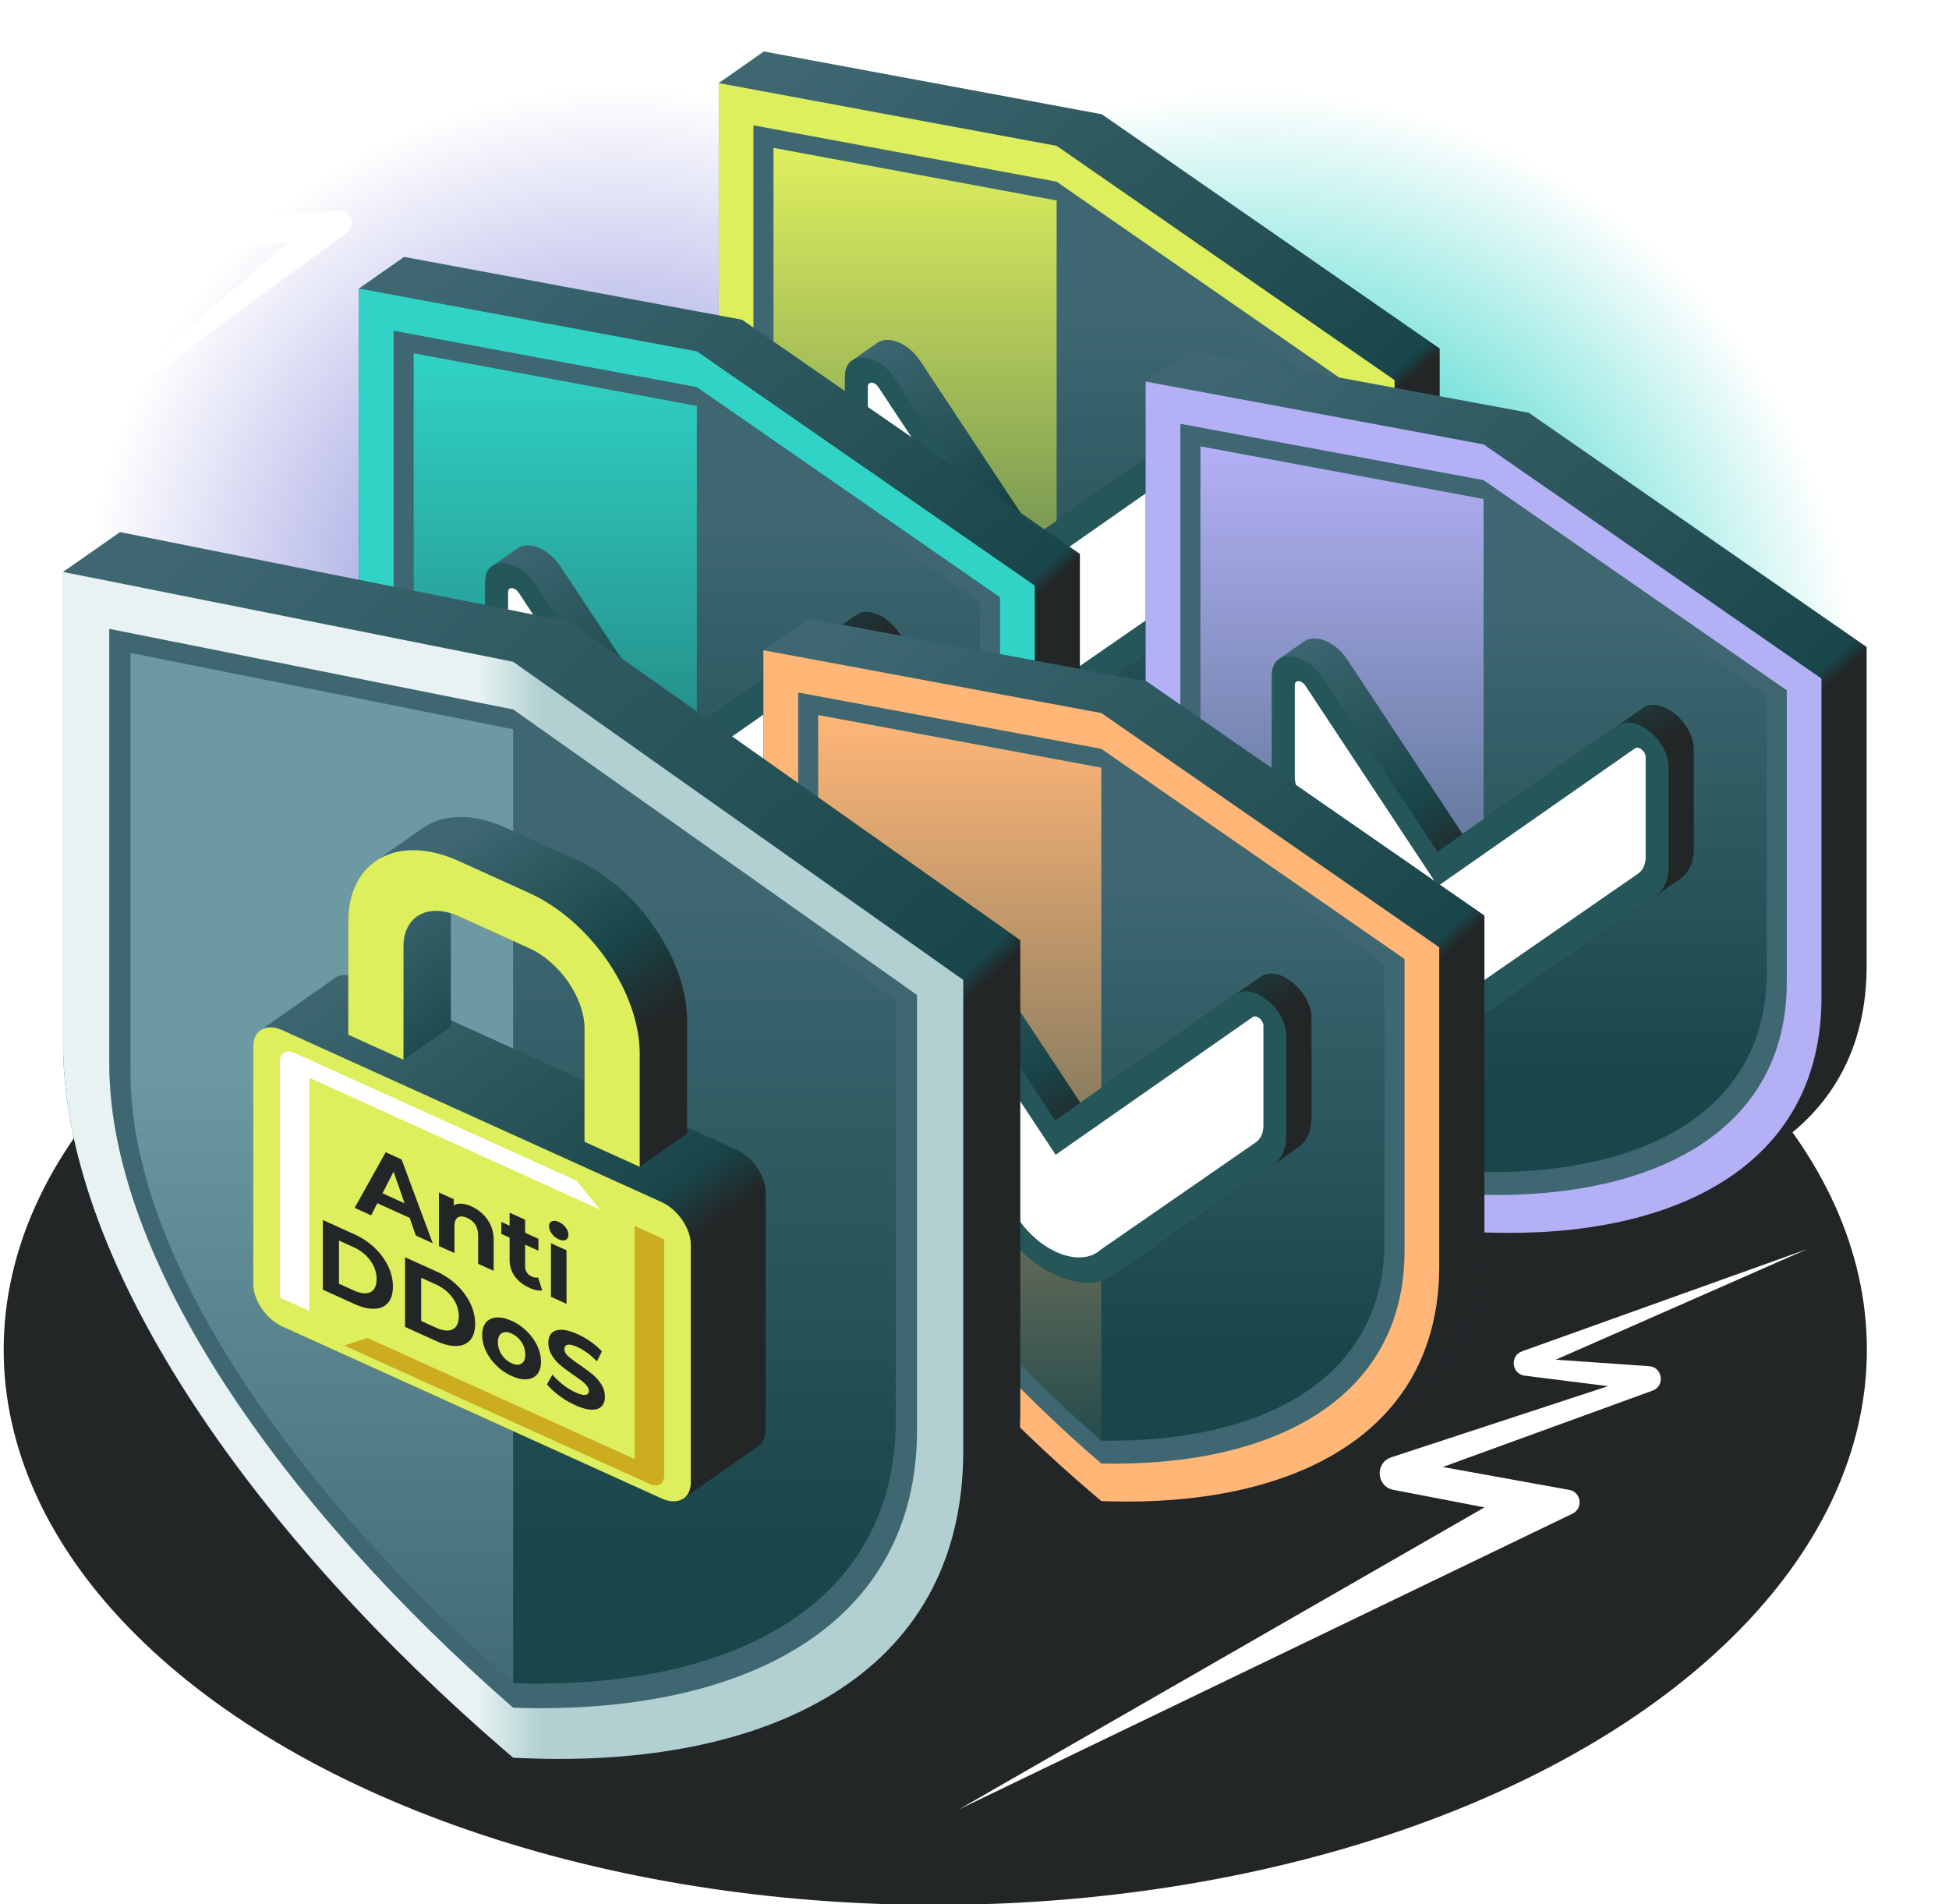 <svg xmlns="http://www.w3.org/2000/svg" width="434" height="424" fill="none" viewBox="0 0 434 424">
  <g clip-path="url(#a)">
    <path fill="url(#b)" d="M413.543 155.5c0 74.835-60.665 135.5-135.5 135.5-74.835 0-135.5-60.665-135.5-135.5 0-74.835 60.665-135.5 135.5-135.5 74.835 0 135.5 60.665 135.5 135.5Z"/>
    <path fill="url(#c)" d="M255.543 138c0 65.17-52.83 118-118 118s-118-52.83-118-118 52.83-118 118-118 118 52.83 118 118Z"/>
    <ellipse cx="208.266" cy="300.51" fill="#232627" rx="207.446" ry="123.626"/>
    <path fill="url(#d)" fill-rule="evenodd" d="m288.849 196.441-.23.147c-.787.495-1.589.972-2.409 1.433l-.131.073c-13.16 7.361-30.531 10.453-49.326 9.886l-1.463-.044-1.464-1.242c-40.127-34.057-73.779-79.088-73.779-117.21V18.497l10.054-7.04 75.243 13.98 75.243 52.153v70.987c0 18.025-7.524 30.982-19.697 39.505l-10.053 7.04c-.648.453-1.315.891-1.988 1.319Z" clip-rule="evenodd"/>
    <path fill="url(#e)" d="M163.91 23.201v67.98c0 35.686 31.684 78.888 71.38 112.582 39.694 1.195 71.379-14.157 71.379-49.843V85.938L235.29 36.46l-71.38-13.26Z"/>
    <path fill="url(#f)" d="M163.91 23.201v67.98c0 45.704 52.367 98.575 71.38 112.582V36.461l-71.38-13.26Z"/>
    <path fill="url(#g)" fill-rule="evenodd" d="M237.827 157.86c.061-.036.121-.079.183-.118.128-.079.255-.156.379-.241l5.609-3.949c.072-.05.144-.102.215-.154l29.292-20.274c.013-.009.027-.017.038-.027l5.612-3.946c1.894-1.334 2.939-3.657 2.939-6.534v-22.226c0-5.957-7.379-11.98-11.31-9.233l-40.168 28.072-25.674-38.82c-2.84-4.293-7.287-5.703-9.625-4.06l-5.611 3.947c-.953.671-1.557 1.85-1.557 3.55v20.338c0 2.971 1.114 6.324 3.121 9.399l21.051 32.23c6.669 10.801 18.562 16.205 25.506 12.046Z" clip-rule="evenodd"/>
    <path fill="#255659" fill-rule="evenodd" d="m225.005 123.176-25.672-38.818c-4-6.046-11.184-6.375-11.184-.51v20.337c0 2.971 1.114 6.324 3.121 9.399l21.051 32.23c7.113 11.522 20.173 16.905 26.826 11.089l34.358-23.779c1.92-1.328 2.979-3.662 2.979-6.56v-22.227c0-5.955-7.38-11.98-11.311-9.232l-40.168 28.071Z" clip-rule="evenodd"/>
    <path fill="#3E6771" fill-rule="evenodd" d="m235.288 33.441 73.903 51.226v70.262c0 37.658-33.16 52.525-71.849 51.357l-2.054-.059-2.057-1.746c-38.689-32.838-71.847-76.852-71.847-114.508V19.71l73.904 13.73Zm-63.051-.518v61.818c0 30.249 26.623 68.267 63.051 99.743 36.427.541 63.052-14.076 63.052-44.323V88.343l-63.052-43.704-63.051-11.716Z" clip-rule="evenodd"/>
    <path fill="#DEEF5D" fill-rule="evenodd" d="m235.29 32.476 75.242 52.154v70.987c0 38.123-33.651 53.574-73.779 52.363l-1.463-.044-1.464-1.242c-40.127-34.057-73.779-79.088-73.779-117.21V18.497l75.243 13.98Zm-67.515-4.572V92.88c0 32.834 28.979 73.593 67.515 106.7 38.536.764 67.516-14.523 67.516-47.359V87.245L235.29 40.448l-67.515-12.544Z" clip-rule="evenodd"/>
    <path fill="#fff" fill-rule="evenodd" d="M271.381 124.321c0 1.655-.605 2.987-1.699 3.745l-34.491 23.872c-4.67 4.254-14.007.423-19.038-7.806l-21.12-32.341c-1.147-1.753-1.781-3.668-1.781-5.365V86.088c0-1.23 1.508-1.162 2.347.109l29.518 44.63 43.89-30.67c.824-.578 2.374.688 2.374 1.939v22.225Z" clip-rule="evenodd"/>
    <path fill="url(#h)" fill-rule="evenodd" d="M208.732 242.184c-.077.051-.155.099-.23.147-.787.495-1.589.973-2.409 1.433l-.132.074c-13.159 7.361-30.531 10.452-49.325 9.886l-1.464-.045-1.463-1.241c-40.128-34.058-73.78-79.089-73.78-117.211V64.24l10.055-7.04 75.243 13.98 75.243 52.154v70.987c0 18.025-7.524 30.981-19.698 39.505l-10.052 7.04c-.648.452-1.315.891-1.988 1.318Z" clip-rule="evenodd"/>
    <path fill="url(#i)" d="M83.793 68.945v67.98c0 35.686 31.683 78.887 71.379 112.582 39.695 1.195 71.38-14.158 71.38-49.844v-67.982l-71.38-49.476-71.379-13.26Z"/>
    <path fill="url(#j)" d="M83.793 68.945v67.98c0 45.704 52.367 98.575 71.379 112.582V82.205l-71.379-13.26Z"/>
    <path fill="url(#k)" fill-rule="evenodd" d="M157.709 203.604c.062-.037.122-.079.184-.118.128-.079.255-.157.379-.242l5.609-3.948c.072-.05.143-.103.215-.155l29.292-20.273.038-.027 5.611-3.947c1.895-1.334 2.939-3.656 2.939-6.533v-22.227c0-5.957-7.378-11.98-11.309-9.232l-40.168 28.071-25.674-38.82c-2.84-4.292-7.287-5.702-9.625-4.059l-5.611 3.947c-.953.671-1.557 1.85-1.557 3.55v20.337c0 2.972 1.114 6.325 3.121 9.399l21.051 32.231c6.669 10.801 18.562 16.205 25.505 12.046Z" clip-rule="evenodd"/>
    <path fill="#255659" fill-rule="evenodd" d="m144.888 168.92-25.672-38.819c-4.001-6.046-11.184-6.375-11.184-.51v20.337c0 2.972 1.114 6.325 3.121 9.399l21.051 32.231c7.113 11.522 20.173 16.905 26.826 11.089l34.358-23.779c1.92-1.329 2.979-3.662 2.979-6.561v-22.226c0-5.956-7.38-11.98-11.311-9.233l-40.168 28.072Z" clip-rule="evenodd"/>
    <path fill="#3E6771" fill-rule="evenodd" d="m155.171 79.185 73.903 51.226v70.262c0 37.658-33.161 52.525-71.849 51.357l-2.054-.06-2.057-1.746c-38.689-32.838-71.847-76.851-71.847-114.508V65.455l73.904 13.73Zm-63.051-.518v61.818c0 30.248 26.623 68.266 63.051 99.743 36.427.541 63.052-14.077 63.052-44.324v-61.818l-63.052-43.704L92.12 78.667Z" clip-rule="evenodd"/>
    <path fill="#30D3C5" fill-rule="evenodd" d="m155.172 78.22 75.243 52.154v70.987c0 38.122-33.652 53.573-73.779 52.363l-1.464-.045-1.463-1.241c-40.128-34.058-73.78-79.089-73.78-117.211V64.24l75.243 13.98Zm-67.514-4.573v64.978c0 32.833 28.978 73.593 67.514 106.699 38.536.764 67.517-14.523 67.517-47.358v-64.978l-67.517-46.796-67.514-12.545Z" clip-rule="evenodd"/>
    <path fill="#fff" fill-rule="evenodd" d="M191.264 170.064c0 1.655-.605 2.988-1.699 3.746l-34.491 23.871c-4.67 4.254-14.007.424-19.038-7.805l-21.12-32.341c-1.147-1.754-1.781-3.668-1.781-5.366v-20.337c0-1.23 1.508-1.162 2.347.108L145 176.571l43.89-30.67c.824-.579 2.374.688 2.374 1.939v22.224Z" clip-rule="evenodd"/>
    <path fill="url(#l)" fill-rule="evenodd" d="m383.922 262.902-.23.147c-.787.495-1.59.973-2.41 1.433l-.131.073c-13.16 7.361-30.531 10.453-49.325 9.886l-1.464-.044-1.464-1.241c-40.127-34.058-73.779-79.089-73.779-117.211V84.958l10.055-7.04 75.242 13.98 75.243 52.154v70.987c0 18.024-7.523 30.981-19.697 39.504l-10.053 7.04c-.647.453-1.315.892-1.987 1.319Z" clip-rule="evenodd"/>
    <path fill="url(#m)" d="M258.982 89.662v67.981c0 35.685 31.684 78.887 71.38 112.581 39.694 1.195 71.379-14.157 71.379-49.843v-67.982l-71.379-49.476-71.38-13.26Z"/>
    <path fill="url(#n)" d="M258.982 89.662v67.981c0 45.703 52.367 98.575 71.38 112.581V102.923l-71.38-13.26Z"/>
    <path fill="url(#o)" d="M258.982 89.662v67.981c0 45.703 52.367 98.575 71.38 112.581V102.923l-71.38-13.26Z"/>
    <path fill="url(#p)" fill-rule="evenodd" d="M332.899 224.322c.062-.037.122-.08.184-.118.127-.08.255-.157.378-.242l5.61-3.948.214-.155 29.292-20.274c.013-.009.027-.017.039-.027l5.611-3.946c1.895-1.334 2.939-3.656 2.939-6.534v-22.226c0-5.957-7.379-11.98-11.31-9.233l-40.167 28.072-25.674-38.82c-2.841-4.293-7.288-5.702-9.626-4.059l-5.611 3.947c-.953.67-1.556 1.85-1.556 3.55v20.337c0 2.972 1.113 6.324 3.12 9.399l21.051 32.23c6.669 10.801 18.562 16.206 25.506 12.047Z" clip-rule="evenodd"/>
    <path fill="#255659" fill-rule="evenodd" d="m320.077 189.637-25.672-38.818c-4-6.046-11.183-6.375-11.183-.51v20.337c0 2.972 1.113 6.324 3.12 9.399l21.051 32.23c7.114 11.523 20.173 16.906 26.826 11.089l34.358-23.779c1.92-1.328 2.98-3.662 2.98-6.56v-22.226c0-5.956-7.381-11.981-11.312-9.233l-40.168 28.071Z" clip-rule="evenodd"/>
    <path fill="#3E6771" fill-rule="evenodd" d="m330.361 99.903 73.903 51.225v70.262c0 37.658-33.161 52.526-71.85 51.358l-2.053-.06-2.058-1.746c-38.688-32.838-71.847-76.852-71.847-114.508V86.172l73.905 13.73Zm-63.052-.519v61.818c0 30.249 26.623 68.267 63.052 99.743 36.426.542 63.051-14.076 63.051-44.323v-61.818L330.361 111.1l-63.052-11.716Z" clip-rule="evenodd"/>
    <path fill="#B3B0F5" fill-rule="evenodd" d="m330.362 98.938 75.243 52.154v70.987c0 38.122-33.652 53.573-73.779 52.362l-1.464-.044-1.464-1.241c-40.127-34.058-73.779-79.089-73.779-117.211V84.958l75.243 13.98Zm-67.514-4.573v64.977c0 32.834 28.978 73.594 67.514 106.7 38.536.764 67.516-14.523 67.516-47.359v-64.977l-67.516-46.796-67.514-12.545Z" clip-rule="evenodd"/>
    <path fill="#fff" fill-rule="evenodd" d="M366.454 190.782c0 1.655-.605 2.987-1.7 3.745l-34.491 23.872c-4.669 4.254-14.007.423-19.038-7.806l-21.12-32.341c-1.147-1.753-1.781-3.668-1.781-5.365V152.55c0-1.23 1.508-1.162 2.348.108l29.517 44.63 43.89-30.67c.824-.578 2.375.689 2.375 1.94v22.224Z" clip-rule="evenodd"/>
    <path fill="url(#q)" fill-rule="evenodd" d="M298.802 322.724c-.077.051-.154.099-.23.147-.787.495-1.589.973-2.409 1.433l-.131.074c-13.16 7.361-30.531 10.452-49.326 9.886l-1.463-.045-1.464-1.241C203.652 298.92 170 253.889 170 215.767V144.78l10.055-7.04 75.242 13.98 75.243 52.154v70.987c0 18.025-7.524 30.981-19.697 39.505l-10.053 7.04c-.648.452-1.315.891-1.988 1.318Z" clip-rule="evenodd"/>
    <path fill="url(#r)" fill-rule="evenodd" d="M298.802 322.724c-.077.051-.154.099-.23.147-.787.495-1.589.973-2.409 1.433l-.131.074c-13.16 7.361-30.531 10.452-49.326 9.886l-1.463-.045-1.464-1.241C203.652 298.92 170 253.889 170 215.767V144.78l10.055-7.04 75.242 13.98 75.243 52.154v70.987c0 18.025-7.524 30.981-19.697 39.505l-10.053 7.04c-.648.452-1.315.891-1.988 1.318Z" clip-rule="evenodd"/>
    <path fill="url(#s)" d="M173.863 149.485v67.98c0 35.686 31.684 78.887 71.38 112.582 39.694 1.195 71.379-14.158 71.379-49.844v-67.982l-71.379-49.476-71.38-13.26Z"/>
    <path fill="url(#t)" d="M173.863 149.485v67.98c0 45.704 52.367 98.575 71.38 112.582V162.745l-71.38-13.26Z"/>
    <path fill="url(#u)" fill-rule="evenodd" d="M247.78 284.144c.062-.037.122-.079.183-.118.128-.079.256-.157.379-.242l5.61-3.948c.071-.05.143-.103.214-.155l29.292-20.273.038-.027 5.612-3.947c1.895-1.334 2.939-3.656 2.939-6.533v-22.226c0-5.958-7.379-11.981-11.31-9.233l-40.168 28.071-25.673-38.82c-2.841-4.292-7.288-5.702-9.626-4.058l-5.611 3.946c-.953.671-1.556 1.85-1.556 3.55v20.337c0 2.972 1.113 6.325 3.12 9.399l21.051 32.231c6.669 10.801 18.562 16.205 25.506 12.046Z" clip-rule="evenodd"/>
    <path fill="#255659" fill-rule="evenodd" d="m234.958 249.46-25.672-38.819c-4-6.046-11.183-6.375-11.183-.51v20.337c0 2.972 1.113 6.325 3.12 9.399l21.051 32.231c7.114 11.522 20.173 16.905 26.826 11.089l34.358-23.779c1.92-1.329 2.979-3.662 2.979-6.561v-22.226c0-5.955-7.38-11.98-11.311-9.233l-40.168 28.072Z" clip-rule="evenodd"/>
    <path fill="#3E6771" fill-rule="evenodd" d="m245.242 159.725 73.902 51.226v70.262c0 37.658-33.16 52.525-71.849 51.357l-2.053-.06-2.058-1.746c-38.688-32.838-71.847-76.851-71.847-114.508v-70.261l73.905 13.73Zm-63.052-.518v61.818c0 30.248 26.623 68.266 63.052 99.743 36.426.541 63.051-14.077 63.051-44.324v-61.818l-63.051-43.704-63.052-11.715Z" clip-rule="evenodd"/>
    <path fill="#FFB677" fill-rule="evenodd" d="m245.243 158.76 75.242 52.154v70.987c0 38.122-33.651 53.573-73.779 52.363l-1.463-.045-1.464-1.241C203.652 298.92 170 253.889 170 215.767V144.78l75.243 13.98Zm-67.515-4.573v64.978c0 32.833 28.979 73.593 67.515 106.699 38.536.764 67.516-14.523 67.516-47.358v-64.978l-67.516-46.796-67.515-12.545Z" clip-rule="evenodd"/>
    <path fill="#fff" fill-rule="evenodd" d="M281.335 250.604c0 1.655-.606 2.988-1.7 3.746l-34.491 23.871c-4.669 4.254-14.007.424-19.038-7.805l-21.12-32.341c-1.147-1.754-1.781-3.668-1.781-5.366v-20.337c0-1.23 1.508-1.162 2.347.108l29.518 44.631 43.89-30.67c.824-.579 2.375.688 2.375 1.939v22.224Z" clip-rule="evenodd"/>
    <path fill="url(#v)" fill-rule="evenodd" d="M185.495 377.104a.727.727 0 0 0-.092.06 78.272 78.272 0 0 1-3.342 1.94l-.097.052a77.75 77.75 0 0 1-3.524 1.81l-.041.022c-17.052 8.235-38.789 11.484-62.184 10.457l-1.951-.085-1.947-1.681c-53.453-46.104-98.28-106.704-98.28-157.486V127.34l12.7-8.862 100.232 19.997 100.227 70.85v104.853c0 23.8-9.844 40.83-25.806 51.969l-12.704 8.862a70.75 70.75 0 0 1-3.191 2.095Z" clip-rule="evenodd"/>
    <path fill="url(#w)" d="M19.18 133.679v100.847c0 47.54 42.206 105.666 95.084 151.273 52.881 2.322 95.082-17.553 95.082-65.088V219.859l-95.082-67.21-95.083-18.97Z"/>
    <path fill="url(#x)" d="M19.18 133.679v100.847c0 60.883 69.756 132.27 95.084 151.273v-233.15l-95.083-18.97Z"/>
    <path fill="#3E6771" fill-rule="evenodd" d="m114.268 149.978 97.227 68.728v102.843c0 49.394-43.552 68.572-94.953 66.316l-2.274-.1-2.278-1.962c-51.4-44.335-94.953-102.984-94.953-152.378V130.578l97.231 19.4Zm-85.213-4.603v93.495c0 41.178 36.297 93.091 85.213 135.894 48.912 1.528 85.208-17.483 85.208-58.661v-93.495l-85.208-60.233-85.213-17Z" clip-rule="evenodd"/>
    <path fill="url(#y)" fill-rule="evenodd" d="m114.264 147.341 100.231 70.846V323.04c0 50.785-44.828 70.753-98.28 68.405l-1.951-.085-1.947-1.681c-53.453-46.104-98.28-106.704-98.28-157.486V127.34l100.227 20.001Zm-89.934-7.326v96.845c0 43.741 38.6 98.562 89.934 143.368 51.334 1.725 89.938-18.11 89.938-61.851v-96.845l-89.938-63.575-89.934-17.942Z" clip-rule="evenodd"/>
    <path fill="url(#z)" fill-rule="evenodd" d="m152.237 333.619 16.666-11.673c.987-.69 1.584-1.903 1.584-3.528v-53.003c0-3.584-2.905-7.805-6.488-9.43l-84.452-38.273c-1.958-.887-3.713-.816-4.903.018L57.977 229.4c-.986.694-1.587 1.907-1.587 3.531v53.004c0 3.583 2.908 7.804 6.487 9.429l84.456 38.274c1.958.886 3.713.812 4.904-.019Z" clip-rule="evenodd"/>
    <path fill="#DEEF5D" d="m62.877 229.381 84.452 38.274c3.583 1.625 6.492 5.846 6.492 9.429v53.004c0 3.583-2.909 5.171-6.488 3.55l-84.456-38.274c-3.58-1.625-6.487-5.846-6.487-9.429v-53.004c0-3.583 2.908-5.171 6.491-3.55h-.004Z"/>
    <path fill="#232627" d="m91.227 271.162-7.205-3.263-1.373 2.701-3.679-1.668 6.915-12.379 3.543 1.604 6.937 18.655-3.765-1.708-1.373-3.942Zm-19.334.479 7.046 3.189a16.052 16.052 0 0 1 4.467 2.987c1.292 1.227 2.297 2.587 3.013 4.078.716 1.49 1.074 3.013 1.074 4.567 0 1.55-.358 2.746-1.074 3.589-.715.842-1.721 1.291-3.013 1.35-1.296.054-2.782-.295-4.468-1.06l-7.045-3.19v-15.51Zm6.869 15.673c1.554.702 2.791.829 3.71.385.925-.444 1.387-1.409 1.387-2.886 0-1.478-.462-2.855-1.386-4.137-.92-1.283-2.157-2.275-3.711-2.977l-3.28-1.487v9.616l3.28 1.486Zm11.436-7.386 7.046 3.19a16.058 16.058 0 0 1 4.464 2.986c1.295 1.228 2.297 2.587 3.017 4.083.716 1.49 1.074 3.008 1.074 4.562 0 1.55-.358 2.746-1.074 3.589-.72.843-1.722 1.296-3.017 1.35-1.292.059-2.778-.294-4.464-1.055l-7.046-3.195v-15.51Zm6.87 15.673c1.55.707 2.786.834 3.711.385.924-.444 1.386-1.404 1.386-2.881 0-1.478-.462-2.86-1.386-4.142-.925-1.282-2.162-2.274-3.711-2.977l-3.28-1.486v9.62l3.28 1.481Zm16.865 10.762a11.682 11.682 0 0 1-3.381-2.316 11.316 11.316 0 0 1-2.338-3.239c-.562-1.188-.843-2.37-.843-3.553 0-1.182.281-2.111.843-2.787.562-.675 1.342-1.051 2.338-1.123.997-.073 2.125.176 3.381.743a11.665 11.665 0 0 1 3.366 2.311 11.263 11.263 0 0 1 2.329 3.24c.558 1.182.839 2.365.839 3.547 0 1.183-.281 2.112-.839 2.787-.562.68-1.336 1.056-2.329 1.133-.988.072-2.111-.172-3.366-.743Zm0-2.832c.883.399 1.613.43 2.179.09.571-.344.856-1.015.856-2.02a4.932 4.932 0 0 0-.856-2.792 5.14 5.14 0 0 0-2.179-1.885c-.889-.403-1.618-.435-2.193-.095-.58.336-.866 1.006-.866 2.012s.286 1.939.866 2.796c.575.861 1.304 1.491 2.193 1.894Zm14.182 9.343a18.975 18.975 0 0 1-3.557-2.107c-1.146-.852-2.066-1.699-2.759-2.546l1.219-2.153a15.43 15.43 0 0 0 2.369 2.248c.916.711 1.831 1.273 2.751 1.69 1.019.462 1.771.652 2.256.571.49-.086.734-.376.734-.879 0-.367-.145-.739-.435-1.115a5.977 5.977 0 0 0-1.105-1.087 34.816 34.816 0 0 0-1.831-1.319c-1.178-.816-2.148-1.532-2.9-2.157a9.127 9.127 0 0 1-1.939-2.229 5.28 5.28 0 0 1-.811-2.846c0-.901.244-1.608.734-2.12.485-.508 1.223-.757 2.202-.739.983.014 2.184.344 3.602.988a18.044 18.044 0 0 1 2.905 1.667 15.905 15.905 0 0 1 2.483 2.144l-1.11 2.224c-1.432-1.463-2.869-2.514-4.3-3.167-1.006-.453-1.745-.625-2.225-.521-.481.109-.721.43-.721.961 0 .53.277 1.051.83 1.563.552.507 1.4 1.146 2.537 1.912a44.094 44.094 0 0 1 2.904 2.157 9.324 9.324 0 0 1 1.94 2.207c.539.851.806 1.794.806 2.827 0 .888-.244 1.581-.743 2.089-.494.507-1.237.752-2.225.734-.992-.023-2.193-.354-3.611-.997Zm-38.02-44.952-2.461-7.051-2.46 4.822 4.92 2.229Zm14.893.693c1.477.671 2.669 1.654 3.575 2.95.911 1.3 1.364 2.818 1.364 4.563v6.824l-3.457-1.564v-6.293c0-.947-.204-1.745-.621-2.397-.412-.653-1.01-1.156-1.794-1.514-.87-.394-1.564-.439-2.08-.131-.521.303-.779.988-.779 2.053v5.895l-3.458-1.568v-11.922l3.303 1.496v1.395c.458-.294 1.029-.426 1.709-.39.679.037 1.422.236 2.238.603Zm15.755 18.659c-.34.096-.757.096-1.255 0a7.082 7.082 0 0 1-1.559-.521c-1.418-.643-2.515-1.499-3.294-2.573-.775-1.079-1.16-2.316-1.16-3.72v-4.899l-1.84-.833v-2.66l1.84.834v-2.9l3.457 1.563v2.904l2.968 1.346v2.655l-2.968-1.341v4.853c0 .503.127.947.385 1.337.259.389.626.693 1.097.906.548.249 1.015.313 1.396.19l.933 2.859Zm1.948-10.462 3.458 1.563v11.926l-3.458-1.568v-11.921Zm1.731-.879a3.853 3.853 0 0 1-1.554-1.26c-.399-.548-.598-1.096-.598-1.64 0-.548.199-.915.598-1.106.399-.19.92-.14 1.554.15a3.887 3.887 0 0 1 1.55 1.232c.399.535.598 1.07.598 1.604 0 .576-.199.961-.598 1.156-.399.195-.915.149-1.55-.136Z"/>
    <path fill="#CDAD20" d="M144.659 330.41c1.792.813 3.242.019 3.242-1.773v-52.703l-6.577-2.978v51.902l-59.48-26.957-5.219 1.677 68.034 30.832Z"/>
    <path fill="#fff" d="m128.368 262.892 5.222 6.406-64.699-29.319v51.902l-6.577-2.982v-52.7c0-1.791 1.45-2.585 3.242-1.773l62.812 28.466Z"/>
    <path fill="url(#A)" fill-rule="evenodd" d="M77.549 205.167c0-6.162 2.266-10.769 6.009-13.388l10.542-7.381c4.51-3.161 11.169-3.432 18.595-.067l15.698 7.115c13.588 6.157 24.601 22.163 24.601 35.751v25.22l-10.542 7.382-12.3-5.576v-25.22c0-6.792-5.505-14.797-12.301-17.875l-15.698-7.115a15.213 15.213 0 0 0-1.758-.671v25.235l-10.542 7.381-12.304-5.575v-25.216Z" clip-rule="evenodd"/>
    <path fill="#DEEF5D" fill-rule="evenodd" d="M77.549 205.167c0-13.588 11.017-19.612 24.604-13.454l15.698 7.114c13.588 6.158 24.601 22.164 24.601 35.751v25.221l-12.3-5.576v-25.22c0-6.792-5.509-14.797-12.301-17.875l-15.698-7.115c-6.795-3.079-12.304-.067-12.304 6.725v25.22l-12.3-5.575v-25.216Z" clip-rule="evenodd"/>
    <g filter="url(#B)">
      <path fill="#fff" d="m41.925 51.772 54.688-35.475-38.65 32.097 17.24-1.603c2.84-.264 4.222 3.38 1.922 5.066L14.036 98.103l26.33-23.622 23.903-20.573-20.405 3.004c-2.987.44-4.472-3.497-1.94-5.14Z"/>
    </g>
    <g filter="url(#C)">
      <path fill="#fff" d="m338.939 300.867 63.539-22.77-56.04 24.643 20.772 1.444c3.029.21 3.619 4.407.767 5.445l-46.709 17.003 28.163 5.094c2.68.485 3.173 4.117.72 5.299l-136.608 65.833 117.019-67.234-20.301-3.911c-3.797-.731-4.133-6.036-.459-7.241l48.271-15.84-18.537-2.33c-2.934-.369-3.382-4.437-.597-5.435Z"/>
    </g>
  </g>
  <defs>
    <linearGradient id="d" x1="276.412" x2="182.411" y1="117.63" y2="11.559" gradientUnits="userSpaceOnUse">
      <stop stop-color="#232627"/>
      <stop offset=".025" stop-color="#19464A"/>
      <stop offset="1" stop-color="#3E6771"/>
    </linearGradient>
    <linearGradient id="e" x1="235.29" x2="235.29" y1="71.304" y2="174.882" gradientUnits="userSpaceOnUse">
      <stop stop-color="#3E6771"/>
      <stop offset="1" stop-color="#19464A"/>
    </linearGradient>
    <linearGradient id="f" x1="199.6" x2="199.6" y1="33.338" y2="203.763" gradientUnits="userSpaceOnUse">
      <stop stop-color="#DEEF5D"/>
      <stop offset="1" stop-color="#19464A"/>
    </linearGradient>
    <linearGradient id="g" x1="250.971" x2="217.579" y1="114.039" y2="60.807" gradientUnits="userSpaceOnUse">
      <stop stop-color="#232627"/>
      <stop offset=".289" stop-color="#19464A"/>
      <stop offset="1" stop-color="#3E6771"/>
    </linearGradient>
    <linearGradient id="h" x1="196.295" x2="102.294" y1="163.373" y2="57.302" gradientUnits="userSpaceOnUse">
      <stop stop-color="#232627"/>
      <stop offset=".025" stop-color="#19464A"/>
      <stop offset="1" stop-color="#3E6771"/>
    </linearGradient>
    <linearGradient id="i" x1="155.172" x2="155.172" y1="117.048" y2="220.625" gradientUnits="userSpaceOnUse">
      <stop stop-color="#3E6771"/>
      <stop offset="1" stop-color="#19464A"/>
    </linearGradient>
    <linearGradient id="j" x1="119.483" x2="119.483" y1="79.081" y2="249.507" gradientUnits="userSpaceOnUse">
      <stop stop-color="#30D3C5"/>
      <stop offset="1" stop-color="#19464A"/>
    </linearGradient>
    <linearGradient id="k" x1="170.854" x2="137.462" y1="159.782" y2="106.55" gradientUnits="userSpaceOnUse">
      <stop stop-color="#232627"/>
      <stop offset=".289" stop-color="#19464A"/>
      <stop offset="1" stop-color="#3E6771"/>
    </linearGradient>
    <linearGradient id="l" x1="371.485" x2="277.484" y1="184.091" y2="78.02" gradientUnits="userSpaceOnUse">
      <stop stop-color="#232627"/>
      <stop offset=".025" stop-color="#19464A"/>
      <stop offset="1" stop-color="#3E6771"/>
    </linearGradient>
    <linearGradient id="m" x1="330.362" x2="330.362" y1="137.766" y2="241.343" gradientUnits="userSpaceOnUse">
      <stop stop-color="#3E6771"/>
      <stop offset="1" stop-color="#19464A"/>
    </linearGradient>
    <linearGradient id="n" x1="294.253" x2="294.253" y1="95.197" y2="253.914" gradientUnits="userSpaceOnUse">
      <stop stop-color="#DD97F7"/>
      <stop offset="1" stop-color="#2D59A3"/>
    </linearGradient>
    <linearGradient id="o" x1="294.672" x2="294.672" y1="99.799" y2="270.224" gradientUnits="userSpaceOnUse">
      <stop stop-color="#B3B0F5"/>
      <stop offset="1" stop-color="#19464A"/>
    </linearGradient>
    <linearGradient id="p" x1="346.043" x2="312.652" y1="180.5" y2="127.268" gradientUnits="userSpaceOnUse">
      <stop stop-color="#232627"/>
      <stop offset=".289" stop-color="#19464A"/>
      <stop offset="1" stop-color="#3E6771"/>
    </linearGradient>
    <linearGradient id="q" x1="285.482" x2="192.482" y1="250.51" y2="137.739" gradientUnits="userSpaceOnUse">
      <stop stop-color="#14265A"/>
      <stop offset=".497" stop-color="#1A3378"/>
      <stop offset="1" stop-color="#2D59A3"/>
    </linearGradient>
    <linearGradient id="r" x1="286.366" x2="192.364" y1="243.913" y2="137.842" gradientUnits="userSpaceOnUse">
      <stop stop-color="#232627"/>
      <stop offset=".025" stop-color="#19464A"/>
      <stop offset="1" stop-color="#3E6771"/>
    </linearGradient>
    <linearGradient id="s" x1="245.243" x2="245.243" y1="197.588" y2="301.165" gradientUnits="userSpaceOnUse">
      <stop stop-color="#3E6771"/>
      <stop offset="1" stop-color="#19464A"/>
    </linearGradient>
    <linearGradient id="t" x1="209.553" x2="209.553" y1="159.621" y2="330.047" gradientUnits="userSpaceOnUse">
      <stop stop-color="#FFB677"/>
      <stop offset="1" stop-color="#19464A"/>
    </linearGradient>
    <linearGradient id="u" x1="260.924" x2="227.533" y1="240.322" y2="187.09" gradientUnits="userSpaceOnUse">
      <stop stop-color="#232627"/>
      <stop offset=".289" stop-color="#19464A"/>
      <stop offset="1" stop-color="#3E6771"/>
    </linearGradient>
    <linearGradient id="v" x1="168.543" x2="37.352" y1="266" y2="124.536" gradientUnits="userSpaceOnUse">
      <stop stop-color="#232627"/>
      <stop offset=".025" stop-color="#19464A"/>
      <stop offset="1" stop-color="#3E6771"/>
    </linearGradient>
    <linearGradient id="w" x1="114.264" x2="114.264" y1="200.87" y2="345.548" gradientUnits="userSpaceOnUse">
      <stop stop-color="#3E6771"/>
      <stop offset="1" stop-color="#19464A"/>
    </linearGradient>
    <linearGradient id="x" x1="66.722" x2="66.722" y1="235.624" y2="385.799" gradientUnits="userSpaceOnUse">
      <stop stop-color="#6D99A3"/>
      <stop offset="1" stop-color="#3E6771"/>
    </linearGradient>
    <linearGradient id="y" x1="106.348" x2="120.6" y1="205.302" y2="205.302" gradientUnits="userSpaceOnUse">
      <stop stop-color="#E8F2F3"/>
      <stop offset="1" stop-color="#B2D0D2"/>
    </linearGradient>
    <linearGradient id="z" x1="142.043" x2="85.839" y1="285" y2="207.326" gradientUnits="userSpaceOnUse">
      <stop stop-color="#232627"/>
      <stop offset=".131" stop-color="#19464A"/>
      <stop offset="1" stop-color="#3E6771"/>
    </linearGradient>
    <linearGradient id="A" x1="138.543" x2="104.013" y1="233" y2="185.683" gradientUnits="userSpaceOnUse">
      <stop stop-color="#232627"/>
      <stop offset=".335" stop-color="#19464A"/>
      <stop offset="1" stop-color="#3E6771"/>
    </linearGradient>
    <radialGradient id="b" cx="0" cy="0" r="1" gradientTransform="rotate(90 61.271 216.772) scale(135.5)" gradientUnits="userSpaceOnUse">
      <stop offset=".35" stop-color="#30D3C5"/>
      <stop offset="1" stop-color="#30D3C5" stop-opacity="0"/>
    </radialGradient>
    <radialGradient id="c" cx="0" cy="0" r="1" gradientTransform="matrix(0 118 -118 0 137.543 138)" gradientUnits="userSpaceOnUse">
      <stop offset=".35" stop-color="#A2A5E2"/>
      <stop offset="1" stop-color="#A2A5E2" stop-opacity="0"/>
    </radialGradient>
    <filter id="B" width="110.688" height="109.917" x="-.019" y="2.242" color-interpolation-filters="sRGB" filterUnits="userSpaceOnUse">
      <feFlood flood-opacity="0" result="BackgroundImageFix"/>
      <feColorMatrix in="SourceAlpha" result="hardAlpha" values="0 0 0 0 0 0 0 0 0 0 0 0 0 0 0 0 0 0 127 0"/>
      <feOffset/>
      <feGaussianBlur stdDeviation="7.028"/>
      <feComposite in2="hardAlpha" operator="out"/>
      <feColorMatrix values="0 0 0 0 1 0 0 0 0 1 0 0 0 0 1 0 0 0 1 0"/>
      <feBlend in2="BackgroundImageFix" result="effect1_dropShadow_3967_12189"/>
      <feBlend in="SourceGraphic" in2="effect1_dropShadow_3967_12189" result="shape"/>
      <feGaussianBlur result="effect2_foregroundBlur_3967_12189" stdDeviation="1.5"/>
    </filter>
    <filter id="C" width="217.046" height="152.872" x="199.488" y="264.042" color-interpolation-filters="sRGB" filterUnits="userSpaceOnUse">
      <feFlood flood-opacity="0" result="BackgroundImageFix"/>
      <feColorMatrix in="SourceAlpha" result="hardAlpha" values="0 0 0 0 0 0 0 0 0 0 0 0 0 0 0 0 0 0 127 0"/>
      <feOffset/>
      <feGaussianBlur stdDeviation="7.028"/>
      <feComposite in2="hardAlpha" operator="out"/>
      <feColorMatrix values="0 0 0 0 1 0 0 0 0 1 0 0 0 0 1 0 0 0 1 0"/>
      <feBlend in2="BackgroundImageFix" result="effect1_dropShadow_3967_12189"/>
      <feBlend in="SourceGraphic" in2="effect1_dropShadow_3967_12189" result="shape"/>
      <feGaussianBlur result="effect2_foregroundBlur_3967_12189" stdDeviation="1.874"/>
    </filter>
    <clipPath id="a">
      <path fill="#fff" d="M0 0h434v424H0z"/>
    </clipPath>
  </defs>
</svg>
